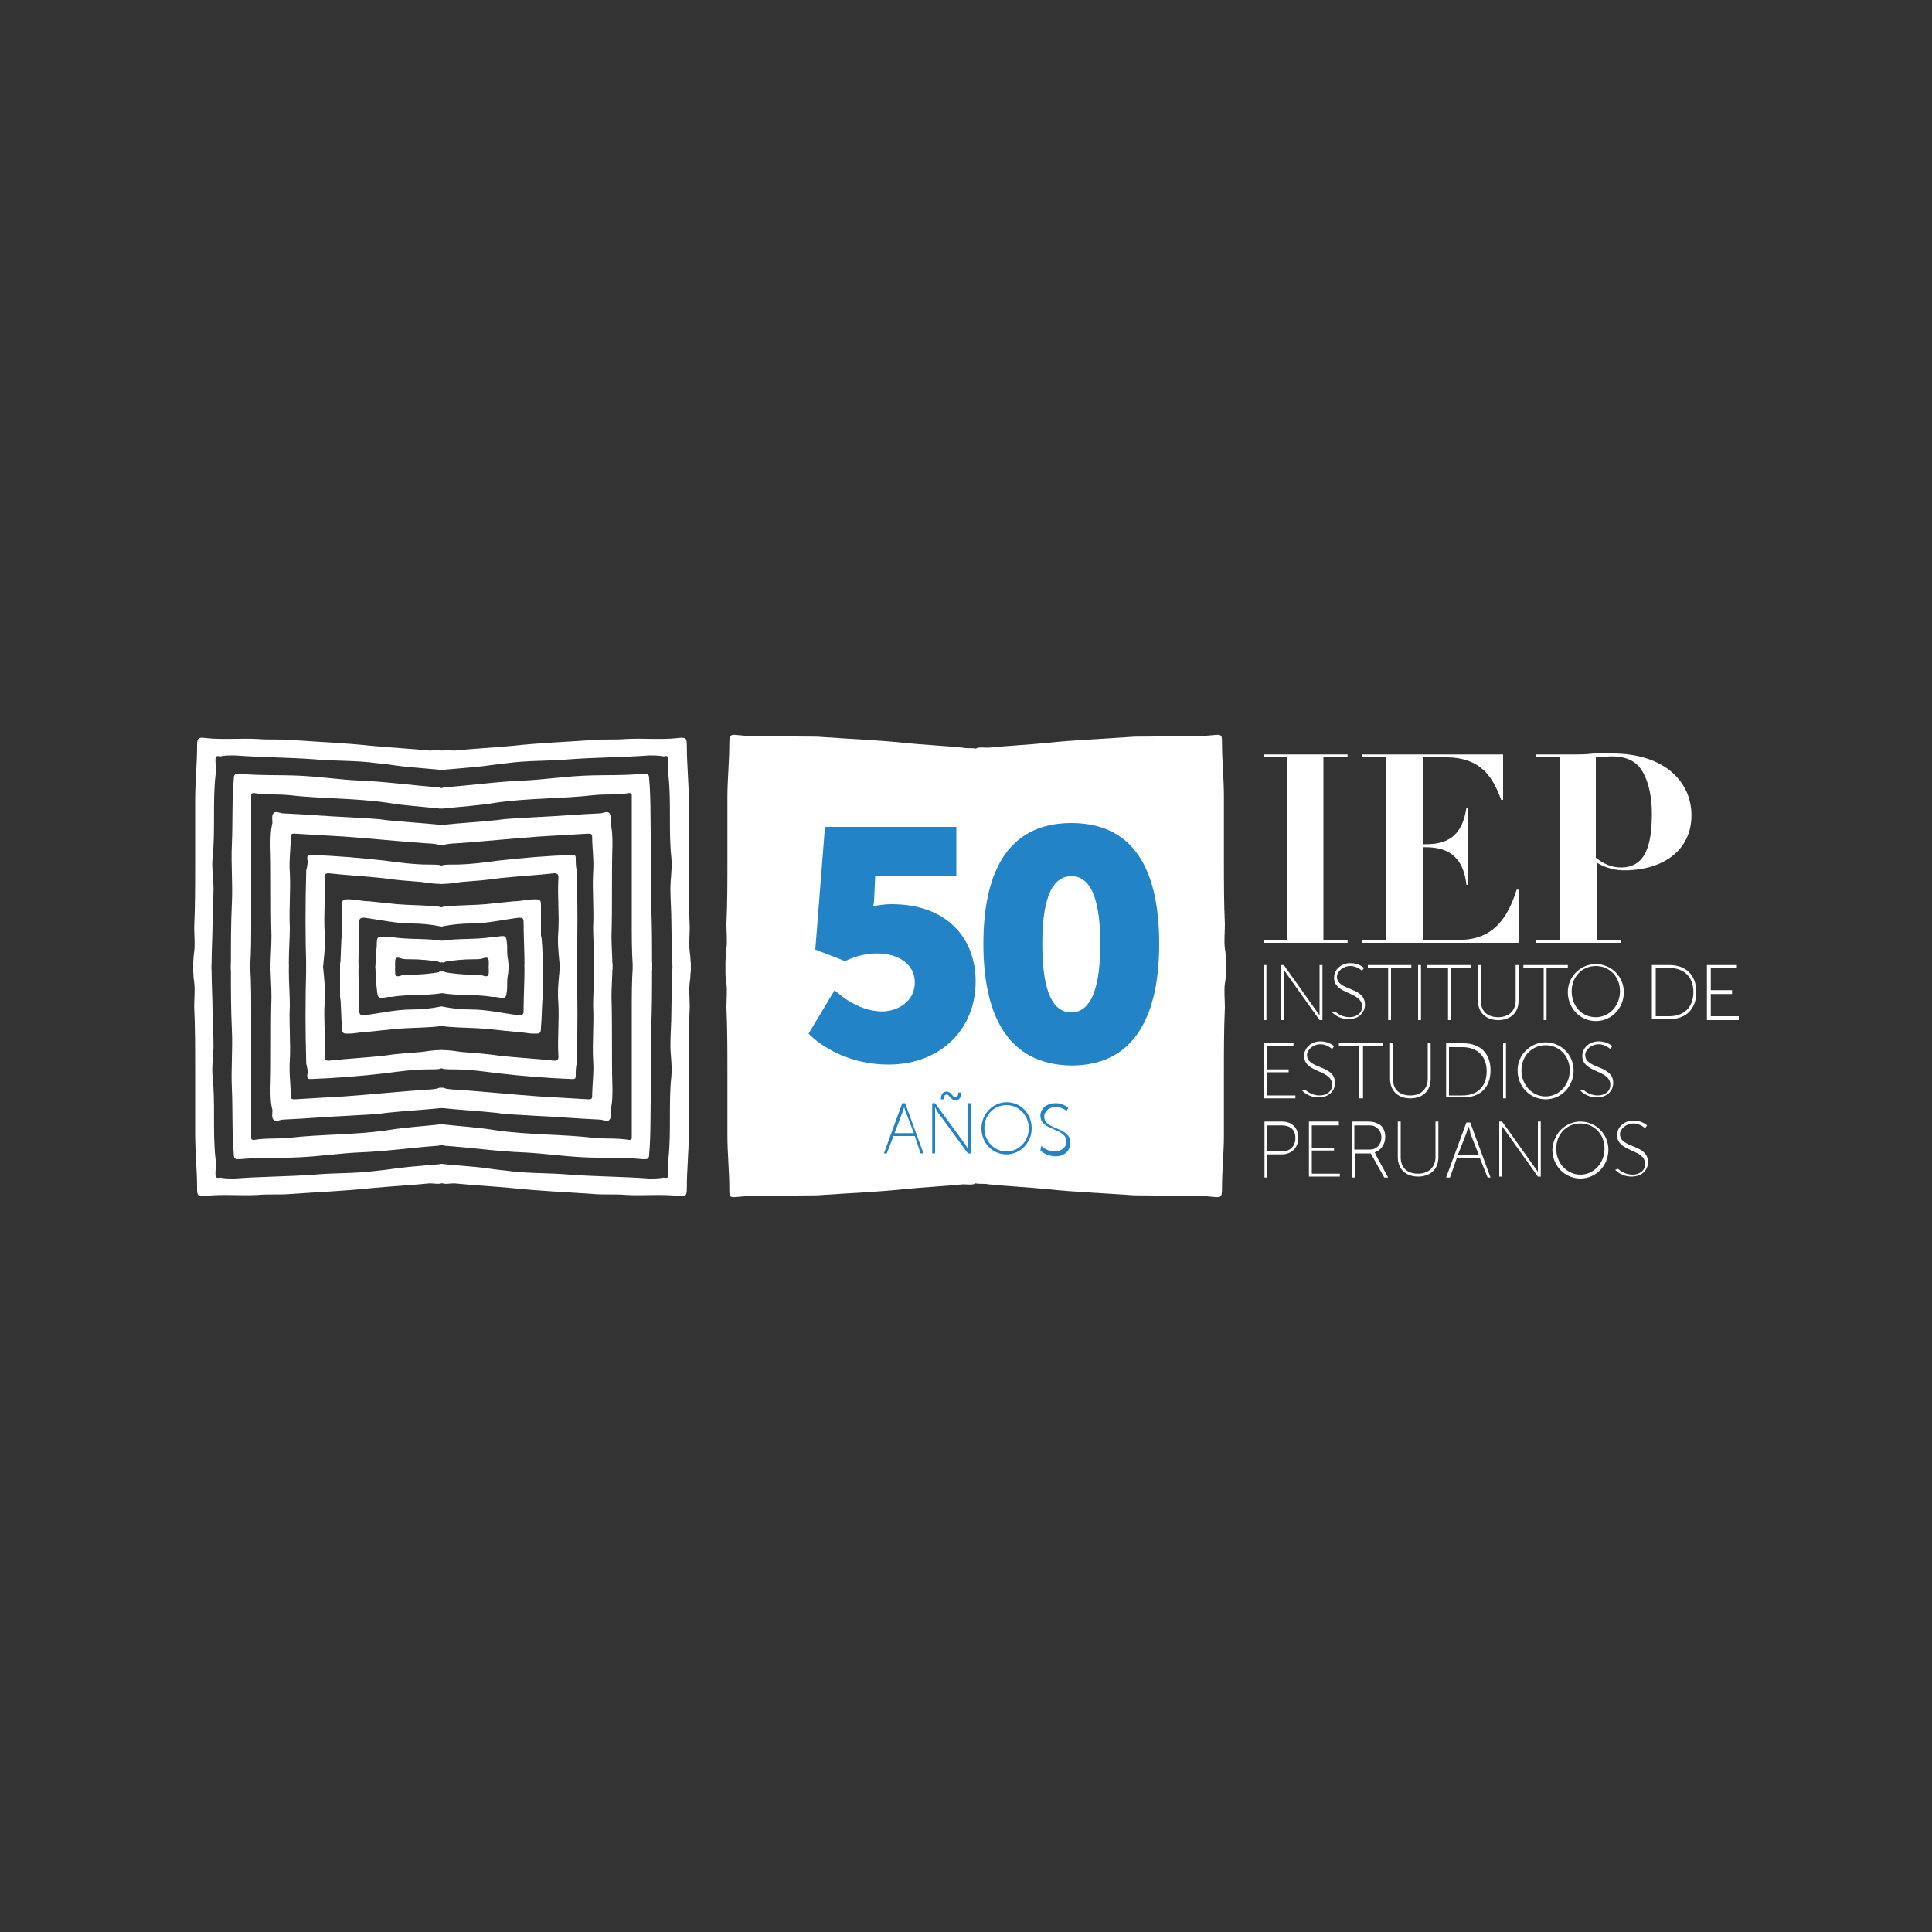 <?xml version="1.0" encoding="utf-8"?>
<!-- Generator: Adobe Illustrator 24.0.0, SVG Export Plug-In . SVG Version: 6.00 Build 0)  -->
<svg version="1.1" id="Capa_1" xmlns="http://www.w3.org/2000/svg" xmlns:xlink="http://www.w3.org/1999/xlink" x="0px" y="0px"
	 viewBox="0 0 200 200" style="enable-background:new 0 0 200 200;" xml:space="preserve">
<rect x="0" y="0" width="200" height="200" fill="#333333" stroke="none"/>
<style type="text/css">
	.st0{fill-rule:evenodd;clip-rule:evenodd;fill:#FFFFFF;}
	.st1{fill:#FFFFFF;}
	.st2{fill:#2283C6;}
</style>
<g>
	<path class="st0" d="M67.4,87.4c0.1,2-0.1,4.1,0,6.1c0.1,2.1,0.1,4.2,0.1,6.3c0,0.2,0,0.3,0,0.5c0,0.3-0.1,0.3-0.3,0.3
		c-0.3,0-0.7,0-1,0c-0.5,0.1-0.7-0.2-0.7-0.6c-0.1-1.5-0.1-3.1-0.1-4.6c0-1.2,0-2.4,0-3.6c0-1.3,0-2.6,0-3.9c0-1.8,0-3.6,0-5.5
		c0-0.2,0-0.3-0.3-0.3c-1.2,0.2-2.3,0.1-3.5,0.2c-3.4,0.4-6.9,0.3-10.3,0.8c-1.8,0.3-3.6,0.4-5.4,0.6c-0.3,0-0.6,0-0.5-0.4
		c0-0.4,0.1-0.7,0-1.1c-0.1-0.5,0.2-0.6,0.6-0.7c2.8-0.2,5.5-0.6,8.3-0.7c2-0.1,4-0.4,6.1-0.5c2.1-0.1,4.1,0,6.2-0.2
		c0.4,0,0.6,0,0.6,0.5C67.4,82.8,67.3,85.1,67.4,87.4"/>
	<path class="st0" d="M67.4,112.7c0.1-2-0.1-4.1,0-6.1c0.1-2.1,0.1-4.2,0.1-6.3c0-0.2,0-0.4,0-0.5c0-0.3-0.1-0.3-0.3-0.3
		c-0.3,0-0.7,0-1,0c-0.5-0.1-0.7,0.2-0.7,0.6c-0.1,1.5-0.1,3.1-0.1,4.6c0,1.2,0,2.4,0,3.6c0,1.3,0,2.6,0,3.9c0,1.8,0,3.6,0,5.5
		c0,0.2,0,0.3-0.3,0.3c-1.2-0.2-2.3-0.1-3.5-0.2c-3.4-0.4-6.9-0.3-10.3-0.8c-1.8-0.3-3.6-0.4-5.4-0.6c-0.3,0-0.6,0-0.5,0.4
		c0,0.4,0.1,0.7,0,1.1c-0.1,0.5,0.2,0.6,0.6,0.7c2.8,0.2,5.5,0.6,8.3,0.7c2,0.1,4,0.4,6.1,0.5c2.1,0.1,4.1,0,6.2,0.2
		c0.4,0,0.6,0,0.6-0.5C67.4,117.3,67.3,115,67.4,112.7"/>
	<path class="st0" d="M24,87.4c-0.1,2,0.1,4.1,0,6.1c-0.1,2.1-0.1,4.2-0.1,6.3c0,0.2,0,0.3,0,0.5c0,0.3,0.1,0.3,0.3,0.3
		c0.3,0,0.7,0,1,0c0.5,0.1,0.7-0.2,0.7-0.6c0.1-1.5,0.1-3.1,0.1-4.6c0-1.2,0-2.4,0-3.6c0-1.3,0-2.6,0-3.9c0-1.8,0-3.6,0-5.5
		c0-0.2,0-0.3,0.3-0.3c1.2,0.2,2.3,0.1,3.5,0.2c3.4,0.4,6.9,0.3,10.3,0.8c1.8,0.3,3.6,0.4,5.4,0.6c0.3,0,0.6,0,0.5-0.4
		c0-0.4-0.1-0.7,0-1.1c0.1-0.5-0.2-0.6-0.6-0.7c-2.8-0.2-5.5-0.6-8.3-0.7c-2-0.1-4-0.4-6.1-0.5c-2.1-0.1-4.1,0-6.2-0.2
		c-0.4,0-0.6,0-0.6,0.5C24,82.8,24.1,85.1,24,87.4"/>
	<path class="st0" d="M24,112.7c-0.1-2,0.1-4.1,0-6.1c-0.1-2.1-0.1-4.2-0.1-6.3c0-0.2,0-0.4,0-0.5c0-0.3,0.1-0.3,0.3-0.3
		c0.3,0,0.7,0,1,0c0.5-0.1,0.7,0.2,0.7,0.6c0.1,1.5,0.1,3.1,0.1,4.6c0,1.2,0,2.4,0,3.6c0,1.3,0,2.6,0,3.9c0,1.8,0,3.6,0,5.5
		c0,0.2,0,0.3,0.3,0.3c1.2-0.2,2.3-0.1,3.5-0.2c3.4-0.4,6.9-0.3,10.3-0.8c1.8-0.3,3.6-0.4,5.4-0.6c0.3,0,0.6,0,0.5,0.4
		c0,0.4-0.1,0.7,0,1.1c0.1,0.5-0.2,0.6-0.6,0.7c-2.8,0.2-5.5,0.6-8.3,0.7c-2,0.1-4,0.4-6.1,0.5c-2.1,0.1-4.1,0-6.2,0.2
		c-0.4,0-0.6,0-0.6-0.5C24,117.3,24.1,115,24,112.7"/>
	<path class="st0" d="M63.4,87.5c-0.1,3.1,0,6.3-0.1,9.4c0,1.1,0.1,2.2,0.1,3.3c0,0.3-0.1,0.4-0.4,0.4c-0.1,0-0.2,0-0.4,0
		c-1.1,0-1.1,0-1.1-1.1c0-1.2-0.1-2.4-0.1-3.5c0.1-1.9-0.1-3.8,0-5.7c0.1-1.2-0.1-2.5-0.1-3.7c0-0.3-0.2-0.3-0.4-0.3
		c-1.7,0.1-3.4,0.2-5.1,0.3c-2.8,0.2-5.7,0.5-8.5,0.7c-0.6,0-1.1,0.1-1.7,0.2c-0.3,0-0.3-0.1-0.3-0.3c0-0.4,0-0.8,0-1.3
		c0-0.3,0.1-0.4,0.4-0.5c1.9-0.2,3.8-0.3,5.7-0.5c1.3-0.2,2.6-0.2,3.9-0.3c2.3-0.1,4.5-0.3,6.8-0.4c0.3,0,0.8-0.3,1,0
		c0.2,0.2,0.1,0.7,0.1,1C63.4,86,63.4,86.8,63.4,87.5"/>
	<path class="st0" d="M63.4,112.7c-0.1-3.1,0-6.3-0.1-9.5c0-1.1,0.1-2.2,0.1-3.3c0-0.3-0.1-0.4-0.4-0.4c-0.1,0-0.2,0-0.4,0
		c-1.1,0-1.1,0-1.1,1.1c0,1.2-0.1,2.4-0.1,3.5c0.1,1.9-0.1,3.8,0,5.7c0.1,1.2-0.1,2.5-0.1,3.7c0,0.3-0.2,0.3-0.4,0.3
		c-1.7-0.1-3.4-0.2-5.1-0.3c-2.8-0.2-5.7-0.5-8.5-0.7c-0.6,0-1.1-0.1-1.7-0.2c-0.3,0-0.3,0.1-0.3,0.3c0,0.4,0,0.8,0,1.3
		c0,0.3,0.1,0.4,0.4,0.5c1.9,0.2,3.8,0.3,5.7,0.5c1.3,0.2,2.6,0.2,3.9,0.3c2.3,0.1,4.5,0.3,6.8,0.4c0.3,0,0.8,0.3,1,0
		c0.2-0.2,0.1-0.7,0.1-1C63.4,114.2,63.4,113.4,63.4,112.7"/>
	<path class="st0" d="M28,87.5c0.1,3.1,0,6.3,0.1,9.4c0,1.1-0.1,2.2-0.1,3.3c0,0.3,0.1,0.4,0.4,0.4c0.1,0,0.2,0,0.4,0
		c1.1,0,1.1,0,1.1-1.1c0-1.2,0.1-2.4,0.1-3.5c-0.1-1.9,0.1-3.8,0-5.7c-0.1-1.2,0.1-2.5,0.1-3.7c0-0.3,0.2-0.3,0.4-0.3
		c1.7,0.1,3.4,0.2,5.1,0.3c2.8,0.2,5.7,0.5,8.5,0.7c0.6,0,1.1,0.1,1.7,0.2c0.3,0,0.3-0.1,0.3-0.3c0-0.4,0-0.8,0-1.3
		c0-0.3-0.1-0.4-0.4-0.5c-1.9-0.2-3.8-0.3-5.7-0.5c-1.3-0.2-2.6-0.2-3.9-0.3c-2.3-0.1-4.5-0.3-6.8-0.4c-0.3,0-0.8-0.3-1,0
		c-0.2,0.2-0.1,0.7-0.1,1C28,86,28,86.8,28,87.5"/>
	<path class="st0" d="M28,112.7c0.1-3.1,0-6.3,0.1-9.5c0-1.1-0.1-2.2-0.1-3.3c0-0.3,0.1-0.4,0.4-0.4c0.1,0,0.2,0,0.4,0
		c1.1,0,1.1,0,1.1,1.1c0,1.2,0.1,2.4,0.1,3.5c-0.1,1.9,0.1,3.8,0,5.7c-0.1,1.2,0.1,2.5,0.1,3.7c0,0.3,0.2,0.3,0.4,0.3
		c1.7-0.1,3.4-0.2,5.1-0.3c2.8-0.2,5.7-0.5,8.5-0.7c0.6,0,1.1-0.1,1.7-0.2c0.3,0,0.3,0.1,0.3,0.3c0,0.4,0,0.8,0,1.3
		c0,0.3-0.1,0.4-0.4,0.5c-1.9,0.2-3.8,0.3-5.7,0.5c-1.3,0.2-2.6,0.2-3.9,0.3c-2.3,0.1-4.5,0.3-6.8,0.4c-0.3,0-0.8,0.3-1,0
		c-0.2-0.2-0.1-0.7-0.1-1C28,114.2,28,113.4,28,112.7"/>
	<path class="st0" d="M59.7,90.1c0.1,3.4,0.1,6.7,0,10.1c0,0.4-0.1,0.5-0.5,0.5c-1.2,0-1.2,0-1.3-1.2c-0.1-1-0.2-2.1-0.1-3.1
		c0.1-1.8-0.1-3.6,0-5.4c0-0.2,0.1-0.6-0.4-0.6c-1.8,0.2-3.7,0.3-5.6,0.5c-1.3,0.2-2.7,0.3-4,0.4c-0.7,0.1-1.3,0.2-2,0.2
		c-0.3,0-0.5-0.1-0.4-0.4c0,0,0-0.1,0-0.1c0-1.5,0-1.5,1.6-1.5c1.5,0,3-0.2,4.5-0.4c2.6-0.3,5.1-0.5,7.7-0.6c0.3,0,0.4,0,0.4,0.4
		C59.6,89.2,59.6,89.7,59.7,90.1"/>
	<path class="st0" d="M59.7,110.1c0.1-3.4,0.1-6.7,0-10.1c0-0.4-0.1-0.5-0.5-0.5c-1.2,0-1.2,0-1.3,1.2c-0.1,1-0.2,2.1-0.1,3.1
		c0.1,1.8-0.1,3.6,0,5.4c0,0.2,0.1,0.6-0.4,0.6c-1.8-0.2-3.7-0.3-5.6-0.5c-1.3-0.2-2.7-0.3-4-0.4c-0.7-0.1-1.3-0.2-2-0.2
		c-0.3,0-0.5,0.1-0.4,0.4c0,0,0,0.1,0,0.1c0,1.5,0,1.5,1.6,1.5c1.5,0,3,0.2,4.5,0.4c2.6,0.3,5.1,0.5,7.7,0.6c0.3,0,0.4,0,0.4-0.4
		C59.6,110.9,59.6,110.5,59.7,110.1"/>
	<path class="st0" d="M31.7,90.1c-0.1,3.4-0.1,6.7,0,10.1c0,0.4,0.1,0.5,0.5,0.5c1.2,0,1.2,0,1.3-1.2c0.1-1,0.2-2.1,0.1-3.1
		c-0.1-1.8,0.1-3.6,0-5.4c0-0.2-0.1-0.6,0.4-0.6c1.8,0.2,3.7,0.3,5.6,0.5c1.3,0.2,2.7,0.3,4,0.4c0.7,0.1,1.3,0.2,2,0.2
		c0.3,0,0.5-0.1,0.4-0.4c0,0,0-0.1,0-0.1c0-1.5,0-1.5-1.6-1.5c-1.5,0-3-0.2-4.5-0.4c-2.6-0.3-5.1-0.5-7.7-0.6c-0.3,0-0.4,0-0.4,0.4
		C31.9,89.2,31.8,89.7,31.7,90.1"/>
	<path class="st0" d="M31.7,110.1c-0.1-3.4-0.1-6.7,0-10.1c0-0.4,0.1-0.5,0.5-0.5c1.2,0,1.2,0,1.3,1.2c0.1,1,0.2,2.1,0.1,3.1
		c-0.1,1.8,0.1,3.6,0,5.4c0,0.2-0.1,0.6,0.4,0.6c1.8-0.2,3.7-0.3,5.6-0.5c1.3-0.2,2.7-0.3,4-0.4c0.7-0.1,1.3-0.2,2-0.2
		c0.3,0,0.5,0.1,0.4,0.4c0,0,0,0.1,0,0.1c0,1.5,0,1.5-1.6,1.5c-1.5,0-3,0.2-4.5,0.4c-2.6,0.3-5.1,0.5-7.7,0.6c-0.3,0-0.4,0-0.4-0.4
		C31.9,110.9,31.8,110.5,31.7,110.1"/>
	<path class="st0" d="M56.2,100.2c0,0.3-0.1,0.4-0.4,0.4c-0.3,0-0.7,0-1,0c-0.4,0-0.5-0.1-0.5-0.5c0-1.6-0.1-3.2-0.1-4.7
		c0-0.3-0.1-0.4-0.5-0.4c-1.6,0.2-3.3,0.6-4.9,0.6c-1,0-2,0.1-3,0.3c-0.3,0-0.4-0.1-0.4-0.4c0-0.2,0-0.3,0-0.5c0-1.1,0-1.1,1.1-1.2
		c1.3-0.1,2.6-0.1,3.8-0.2c1-0.1,1.9-0.2,2.9-0.3c0.7,0,1.4-0.2,2.1-0.2c0.6,0,0.7,0,0.7,0.7c0,1,0,2.1,0,3.1
		C56.1,96.8,56.2,99.1,56.2,100.2"/>
	<path class="st0" d="M56.2,103.3c0-1.1,0-2.3,0-3.4c0-0.3-0.1-0.4-0.4-0.4c-0.3,0-0.7,0-1,0c-0.4,0-0.5,0.1-0.5,0.5
		c0,1.6-0.1,3.2-0.1,4.7c0,0.3-0.1,0.4-0.5,0.4c-1.6-0.2-3.3-0.6-4.9-0.6c-1,0-2-0.1-3-0.3c-0.3,0-0.4,0.1-0.4,0.4
		c0,0.2,0,0.3,0,0.5c0,1.1,0,1.1,1.1,1.2c1.3,0.1,2.6,0.1,3.8,0.2c1,0.1,1.9,0.2,2.9,0.3c0.7,0,1.4,0.2,2.1,0.2c0.6,0,0.7,0,0.7-0.7
		C56.1,105.4,56.1,103.3,56.2,103.3"/>
	<path class="st0" d="M35.2,100.2c0,0.3,0.1,0.4,0.4,0.4c0.3,0,0.7,0,1,0c0.4,0,0.5-0.1,0.5-0.5c0-1.6,0.1-3.2,0.1-4.7
		c0-0.3,0.1-0.4,0.5-0.4c1.6,0.2,3.3,0.6,4.9,0.6c1,0,2,0.1,3,0.3c0.3,0,0.4-0.1,0.4-0.4c0-0.2,0-0.3,0-0.5c0-1.1,0-1.1-1.1-1.2
		c-1.3-0.1-2.6-0.1-3.8-0.2c-1-0.1-1.9-0.2-2.9-0.3c-0.7,0-1.4-0.2-2.1-0.2c-0.6,0-0.7,0-0.7,0.7c0,1,0,2.1,0,3.1
		C35.3,96.8,35.3,99.1,35.2,100.2"/>
	<path class="st0" d="M35.2,103.3c0-1.1,0-2.3,0-3.4c0-0.3,0.1-0.4,0.4-0.4c0.3,0,0.7,0,1,0c0.4,0,0.5,0.1,0.5,0.5
		c0,1.6,0.1,3.2,0.1,4.7c0,0.3,0.1,0.4,0.5,0.4c1.6-0.2,3.3-0.6,4.9-0.6c1,0,2-0.1,3-0.3c0.3,0,0.4,0.1,0.4,0.4c0,0.2,0,0.3,0,0.5
		c0,1.1,0,1.1-1.1,1.2c-1.3,0.1-2.6,0.1-3.8,0.2c-1,0.1-1.9,0.2-2.9,0.3c-0.7,0-1.4,0.2-2.1,0.2c-0.6,0-0.7,0-0.7-0.7
		C35.3,105.4,35.3,103.3,35.2,103.3"/>
	<path class="st0" d="M52.6,99.4c0.1,1.2,0.1,1.2-1.1,1.2c-0.9,0-0.9,0-0.9-0.9c0-0.4,0-0.7-0.6-0.5c-0.2,0.1-0.6,0.1-0.9,0.1
		c-1.1,0-2.2,0.1-3.3,0.3c-0.3,0.1-0.5,0-0.4-0.4c0-0.5,0-0.9,0-1.4c0-0.3,0.1-0.3,0.3-0.4c1.7-0.3,3.5-0.1,5.3-0.4
		c0.1,0,0.2,0,0.3,0c1.1-0.2,1.1-0.2,1.2,0.9C52.5,98.5,52.5,99,52.6,99.4"/>
	<path class="st0" d="M52.6,100.8c0.1-1.2,0.1-1.2-1.1-1.2c-0.9,0-0.9,0-0.9,0.9c0,0.4,0,0.7-0.6,0.5c-0.2-0.1-0.6-0.1-0.9-0.1
		c-1.1,0-2.2-0.1-3.3-0.3c-0.3-0.1-0.5,0-0.4,0.4c0,0.5,0,0.9,0,1.4c0,0.3,0.1,0.3,0.3,0.4c1.7,0.3,3.5,0.1,5.3,0.4
		c0.1,0,0.2,0,0.3,0c1.1,0.2,1.1,0.2,1.2-0.9C52.5,101.7,52.5,101.2,52.6,100.8"/>
	<path class="st0" d="M38.9,99.4c-0.1,1.2-0.1,1.2,1.1,1.2c0.9,0,0.9,0,0.9-0.9c0-0.4,0-0.7,0.6-0.5c0.2,0.1,0.6,0.1,0.9,0.1
		c1.1,0,2.2,0.1,3.3,0.3c0.3,0.1,0.5,0,0.4-0.4c0-0.5,0-0.9,0-1.4c0-0.3-0.1-0.3-0.3-0.4c-1.7-0.3-3.5-0.1-5.3-0.4
		c-0.1,0-0.2,0-0.3,0C39,96.9,39,96.9,39,98C38.9,98.5,38.9,99,38.9,99.4"/>
	<path class="st0" d="M38.9,100.8c-0.1-1.2-0.1-1.2,1.1-1.2c0.9,0,0.9,0,0.9,0.9c0,0.4,0,0.7,0.6,0.5c0.2-0.1,0.6-0.1,0.9-0.1
		c1.1,0,2.2-0.1,3.3-0.3c0.3-0.1,0.5,0,0.4,0.4c0,0.5,0,0.9,0,1.4c0,0.3-0.1,0.3-0.3,0.4c-1.7,0.3-3.5,0.1-5.3,0.4
		c-0.1,0-0.2,0-0.3,0c-1.1,0.2-1.1,0.2-1.2-0.9C38.9,101.7,38.9,101.2,38.9,100.8"/>
	<path class="st0" d="M67.2,78.2c-2.7,0.2-5.5,0.2-8.2,0.4c-2.2,0.2-4.3,0.1-6.5,0.4c-1.1,0.1-2.2,0.3-3.3,0.4
		c-1.1,0.1-2.3,0.2-3.4,0.3c-0.3,0-0.4-0.1-0.4-0.3c0-0.5-0.2-1.2,0.1-1.5c0.3-0.4,1-0.2,1.5-0.2c2-0.2,4-0.3,6.1-0.5
		c2.8-0.3,5.5-0.4,8.3-0.6c1.1-0.1,2.3,0,3.4-0.1c1.8-0.1,3.6,0.1,5.4-0.1c0.8-0.1,0.9,0,0.9,0.8c0,1.9,0.2,3.7,0.2,5.6
		c0,2.2,0,4.4,0,6.6c0,2.2,0,4.4,0.1,6.6c0,0.8-0.1,1.7,0,2.5c0.1,0.6,0.1,1.3,0.1,1.9c0,0.3-0.1,0.4-0.4,0.4c-0.1,0-0.2,0-0.4,0
		c-1,0-1,0-1.1-1c0-1.5-0.1-2.9-0.1-4.4c0-1.1-0.1-2.3-0.1-3.4c0-1,0.2-2.1,0.1-3.2c-0.3-2.8,0-5.7-0.3-8.5c-0.1-0.5,0-1.1,0-1.6
		c0-0.4-0.1-0.5-0.5-0.4C68.2,78.2,67.7,78.2,67.2,78.2"/>
	<path class="st0" d="M67.2,122c-2.7-0.2-5.5-0.2-8.2-0.4c-2.2-0.2-4.3-0.1-6.5-0.4c-1.1-0.1-2.2-0.3-3.3-0.4
		c-1.1-0.1-2.3-0.2-3.4-0.3c-0.3,0-0.4,0.1-0.4,0.3c0,0.5-0.2,1.2,0.1,1.5c0.3,0.4,1,0.2,1.5,0.2c2,0.2,4,0.3,6.1,0.5
		c2.8,0.3,5.5,0.4,8.3,0.6c1.1,0.1,2.3,0,3.4,0.1c1.8,0.1,3.6-0.1,5.4,0.1c0.8,0.1,0.9,0,0.9-0.8c0-1.9,0.2-3.7,0.2-5.6
		c0-2.2,0-4.4,0-6.6c0-2.2,0-4.4,0.1-6.6c0-0.8-0.1-1.7,0-2.5c0.1-0.6,0.1-1.3,0.1-1.9c0-0.3-0.1-0.4-0.4-0.4c-0.1,0-0.2,0-0.4,0
		c-1,0-1,0-1.1,1c0,1.5-0.1,2.9-0.1,4.4c0,1.1-0.1,2.3-0.1,3.4c0,1,0.2,2.1,0.1,3.2c-0.3,2.8,0,5.7-0.3,8.5c-0.1,0.5,0,1.1,0,1.6
		c0,0.4-0.1,0.5-0.5,0.4C68.2,122,67.7,122,67.2,122"/>
	<path class="st0" d="M24.3,78.2c2.7,0.2,5.5,0.2,8.2,0.4c2.2,0.2,4.3,0.1,6.5,0.4c1.1,0.1,2.2,0.3,3.3,0.4c1.1,0.1,2.3,0.2,3.4,0.3
		c0.3,0,0.4-0.1,0.4-0.3c0-0.5,0.2-1.2-0.1-1.5c-0.3-0.4-1-0.2-1.5-0.2c-2-0.2-4-0.3-6.1-0.5c-2.8-0.3-5.5-0.4-8.3-0.6
		c-1.1-0.1-2.3,0-3.4-0.1c-1.8-0.1-3.6,0.1-5.4-0.1c-0.8-0.1-0.9,0-0.9,0.8c0,1.9-0.2,3.7-0.2,5.6c0,2.2,0,4.4,0,6.6
		c0,2.2,0,4.4-0.1,6.6c0,0.8,0.1,1.7,0,2.5c-0.1,0.6-0.1,1.3-0.1,1.9c0,0.3,0.1,0.4,0.4,0.4c0.1,0,0.2,0,0.4,0c1,0,1,0,1.1-1
		c0-1.5,0.1-2.9,0.1-4.4c0-1.1,0.1-2.3,0.1-3.4c0-1-0.2-2.1-0.1-3.2c0.3-2.8,0-5.7,0.3-8.5c0.1-0.5,0-1.1,0-1.6
		c0-0.4,0.1-0.5,0.5-0.4C23.2,78.2,23.7,78.2,24.3,78.2"/>
	<path class="st0" d="M24.3,122c2.7-0.2,5.5-0.2,8.2-0.4c2.2-0.2,4.3-0.1,6.5-0.4c1.1-0.1,2.2-0.3,3.3-0.4c1.1-0.1,2.3-0.2,3.4-0.3
		c0.3,0,0.4,0.1,0.4,0.3c0,0.5,0.2,1.2-0.1,1.5c-0.3,0.4-1,0.2-1.5,0.2c-2,0.2-4,0.3-6.1,0.5c-2.8,0.3-5.5,0.4-8.3,0.6
		c-1.1,0.1-2.3,0-3.4,0.1c-1.8,0.1-3.6-0.1-5.4,0.1c-0.8,0.1-0.9,0-0.9-0.8c0-1.9-0.2-3.7-0.2-5.6c0-2.2,0-4.4,0-6.6
		c0-2.2,0-4.4-0.1-6.6c0-0.8,0.1-1.7,0-2.5c-0.1-0.6-0.1-1.3-0.1-1.9c0-0.3,0.1-0.4,0.4-0.4c0.1,0,0.2,0,0.4,0c1,0,1,0,1.1,1
		c0,1.5,0.1,2.9,0.1,4.4c0,1.1,0.1,2.3,0.1,3.4c0,1-0.2,2.1-0.1,3.2c0.3,2.8,0,5.7,0.3,8.5c0.1,0.5,0,1.1,0,1.6
		c0,0.4,0.1,0.5,0.5,0.4C23.2,122,23.7,122,24.3,122"/>
	<rect x="130.8" y="99.9" class="st1" width="0.3" height="5.7"/>
	<path class="st1" d="M132.6,99.9h0.3l3.2,4.5c0.2,0.3,0.5,0.7,0.5,0.7h0c0,0,0-0.4,0-0.7v-4.5h0.3v5.7h-0.3l-3.2-4.5
		c-0.2-0.3-0.5-0.7-0.5-0.7h0c0,0,0,0.4,0,0.7v4.5h-0.3V99.9z"/>
	<path class="st1" d="M138.2,104.7c0,0,0.6,0.6,1.5,0.6c0.7,0,1.3-0.4,1.3-1.1c0-1.6-2.9-1.2-2.9-3c0-0.8,0.7-1.5,1.7-1.5
		c0.9,0,1.4,0.5,1.4,0.5l-0.2,0.3c0,0-0.5-0.5-1.2-0.5c-0.8,0-1.4,0.6-1.4,1.1c0,1.5,2.9,1,2.9,2.9c0,0.8-0.6,1.5-1.7,1.5
		c-1.1,0-1.7-0.7-1.7-0.7L138.2,104.7z"/>
	<polygon class="st1" points="143.7,100.2 141.6,100.2 141.6,99.9 146.1,99.9 146.1,100.2 144,100.2 144,105.6 143.7,105.6 	"/>
	<rect x="146.8" y="99.9" class="st1" width="0.3" height="5.7"/>
	<polygon class="st1" points="149.9,100.2 147.7,100.2 147.7,99.9 152.3,99.9 152.3,100.2 150.2,100.2 150.2,105.6 149.9,105.6 	"/>
	<path class="st1" d="M152.9,99.9h0.4v3.7c0,1.1,0.7,1.7,1.8,1.7c1.1,0,1.8-0.7,1.8-1.7v-3.7h0.3v3.7c0,1.3-0.9,2-2.1,2
		c-1.3,0-2.1-0.8-2.1-2V99.9z"/>
	<polygon class="st1" points="159.8,100.2 157.7,100.2 157.7,99.9 162.3,99.9 162.3,100.2 160.1,100.2 160.1,105.6 159.8,105.6 	"/>
	<path class="st1" d="M165.2,99.8c1.6,0,2.9,1.3,2.9,2.9c0,1.7-1.3,3-2.9,3c-1.6,0-2.9-1.3-2.9-3C162.3,101.1,163.6,99.8,165.2,99.8
		 M165.2,105.3c1.4,0,2.5-1.2,2.5-2.7c0-1.5-1.1-2.6-2.5-2.6c-1.4,0-2.5,1.1-2.5,2.6C162.7,104.2,163.8,105.3,165.2,105.3"/>
	<path class="st1" d="M171,99.9h1.8c1.7,0,2.8,1,2.8,2.8c0,1.8-1.1,2.8-2.8,2.8H171V99.9z M172.8,105.2c1.5,0,2.5-0.9,2.5-2.5
		c0-1.6-1-2.5-2.5-2.5h-1.4v5H172.8z"/>
	<polygon class="st1" points="176.7,99.9 179.8,99.9 179.8,100.2 177.1,100.2 177.1,102.5 179.3,102.5 179.3,102.9 177.1,102.9 
		177.1,105.2 180,105.2 180,105.6 176.7,105.6 	"/>
	<polygon class="st1" points="130.8,108 133.9,108 133.9,108.3 131.2,108.3 131.2,110.7 133.4,110.7 133.4,111 131.2,111 
		131.2,113.4 134.1,113.4 134.1,113.7 130.8,113.7 	"/>
	<path class="st1" d="M135.1,112.8c0,0,0.6,0.6,1.5,0.6c0.7,0,1.3-0.4,1.3-1.1c0-1.6-2.9-1.2-2.9-3c0-0.8,0.7-1.5,1.7-1.5
		c0.9,0,1.4,0.5,1.4,0.5l-0.2,0.3c0,0-0.5-0.5-1.2-0.5c-0.8,0-1.4,0.6-1.4,1.1c0,1.5,2.9,1,2.9,2.9c0,0.8-0.6,1.5-1.7,1.5
		c-1.1,0-1.7-0.7-1.7-0.7L135.1,112.8z"/>
	<polygon class="st1" points="140.7,108.3 138.6,108.3 138.6,108 143.2,108 143.2,108.3 141.1,108.3 141.1,113.7 140.7,113.7 	"/>
	<path class="st1" d="M143.9,108h0.3v3.7c0,1.1,0.7,1.7,1.8,1.7s1.8-0.7,1.8-1.7V108h0.3v3.7c0,1.3-0.9,2-2.1,2
		c-1.3,0-2.1-0.8-2.1-2V108z"/>
	<path class="st1" d="M149.7,108h1.8c1.7,0,2.8,1,2.8,2.8c0,1.8-1.1,2.8-2.8,2.8h-1.8V108z M151.4,113.4c1.5,0,2.5-0.9,2.5-2.5
		c0-1.6-1-2.5-2.5-2.5H150v5H151.4z"/>
	<rect x="155.6" y="108" class="st1" width="0.3" height="5.7"/>
	<path class="st1" d="M160,107.9c1.6,0,2.9,1.3,2.9,2.9c0,1.7-1.3,3-2.9,3c-1.6,0-2.9-1.3-2.9-3C157.1,109.2,158.4,107.9,160,107.9
		 M160,113.5c1.4,0,2.5-1.2,2.5-2.7c0-1.5-1.1-2.6-2.5-2.6c-1.4,0-2.5,1.1-2.5,2.6C157.5,112.3,158.6,113.5,160,113.5"/>
	<path class="st1" d="M163.9,112.8c0,0,0.6,0.6,1.5,0.6c0.7,0,1.3-0.4,1.3-1.1c0-1.6-2.9-1.2-2.9-3c0-0.8,0.7-1.5,1.7-1.5
		c0.9,0,1.4,0.5,1.4,0.5l-0.2,0.3c0,0-0.5-0.5-1.2-0.5c-0.8,0-1.4,0.6-1.4,1.1c0,1.5,2.9,1,2.9,2.9c0,0.8-0.6,1.5-1.7,1.5
		c-1.1,0-1.7-0.7-1.7-0.7L163.9,112.8z"/>
	<path class="st1" d="M130.8,116.1h1.9c1,0,1.7,0.6,1.7,1.7c0,1-0.7,1.7-1.7,1.7h-1.5v2.4h-0.3V116.1z M132.7,119.2
		c0.8,0,1.4-0.5,1.4-1.4c0-0.9-0.6-1.3-1.4-1.3h-1.5v2.7H132.7z"/>
	<polygon class="st1" points="135.5,116.1 138.6,116.1 138.6,116.5 135.8,116.5 135.8,118.8 138.1,118.8 138.1,119.1 135.8,119.1 
		135.8,121.5 138.7,121.5 138.7,121.8 135.5,121.8 	"/>
	<path class="st1" d="M139.9,116.1h1.7c0.5,0,0.8,0.1,1,0.2c0.5,0.2,0.8,0.7,0.8,1.4c0,0.8-0.5,1.4-1.1,1.6v0c0,0,0.1,0.1,0.1,0.2
		l1.3,2.4h-0.4l-1.4-2.5h-1.6v2.5h-0.3V116.1z M141.8,119c0.7,0,1.2-0.5,1.2-1.3c0-0.5-0.3-0.9-0.7-1.1c-0.2-0.1-0.3-0.1-0.8-0.1
		h-1.3v2.5H141.8z"/>
	<path class="st1" d="M144.7,116.1h0.3v3.7c0,1.1,0.7,1.7,1.8,1.7c1.1,0,1.8-0.7,1.8-1.7v-3.7h0.3v3.7c0,1.3-0.9,2-2.1,2
		c-1.3,0-2.1-0.8-2.1-2V116.1z"/>
	<path class="st1" d="M153.2,119.9h-2.4l-0.7,2h-0.4l2.1-5.7h0.4l2.1,5.7H154L153.2,119.9z M152,116.6c0,0-0.1,0.4-0.2,0.7l-0.9,2.3
		h2.2l-0.9-2.3C152.2,117,152,116.6,152,116.6L152,116.6z"/>
	<path class="st1" d="M155.2,116.1h0.3l3.2,4.5c0.2,0.3,0.5,0.7,0.5,0.7h0c0,0,0-0.4,0-0.7v-4.5h0.3v5.7h-0.3l-3.2-4.5
		c-0.2-0.3-0.5-0.7-0.5-0.7h0c0,0,0,0.4,0,0.7v4.5h-0.3V116.1z"/>
	<path class="st1" d="M163.6,116.1c1.6,0,2.9,1.3,2.9,2.9c0,1.7-1.3,3-2.9,3c-1.6,0-2.9-1.3-2.9-3
		C160.8,117.3,162.1,116.1,163.6,116.1 M163.6,121.6c1.4,0,2.5-1.2,2.5-2.7c0-1.5-1.1-2.6-2.5-2.6c-1.4,0-2.5,1.1-2.5,2.6
		C161.1,120.5,162.3,121.6,163.6,121.6"/>
	<path class="st1" d="M167.5,121c0,0,0.6,0.6,1.5,0.6c0.7,0,1.3-0.4,1.3-1.1c0-1.6-2.9-1.2-2.9-3c0-0.8,0.7-1.5,1.7-1.5
		c0.9,0,1.4,0.5,1.4,0.5l-0.2,0.3c0,0-0.5-0.5-1.2-0.5c-0.8,0-1.4,0.6-1.4,1.1c0,1.5,2.9,1,2.9,2.9c0,0.8-0.6,1.5-1.7,1.5
		c-1.1,0-1.7-0.7-1.7-0.7L167.5,121z"/>
	<polygon class="st1" points="133.2,78.4 130.8,78.4 130.8,78.1 139.5,78.1 139.5,78.4 137,78.4 137,97.3 139.5,97.3 139.5,97.6 
		130.8,97.6 130.8,97.3 133.2,97.3 	"/>
	<path class="st1" d="M143.5,78.4h-2.5v-0.3h14.6v4.7h-0.2c-0.8-2.2-2-4.4-5.7-4.4h-2.4v9c1.6,0,4-0.1,4.5-3.8h0.2v8h-0.2
		c-0.4-3.8-3-3.9-4.5-3.9v9.6h3.7c2.8,0,4.8-1.3,6-5.2h0.2v5.5h-16.2v-0.3h2.5V78.4z"/>
	<path class="st1" d="M161.4,78.4H159v-0.3h4.1c0.3,0,1.1,0,1.9-0.1c0.8,0,1.6,0,1.9,0c5.5,0,8.2,3,8.2,6.4c0,3.6-2.9,5.7-7,5.7
		c-1.3,0-2.3-0.5-2.8-0.8v8h2.5v0.3H159v-0.3h2.5V78.4z M165.2,88.8c0.3,0.2,1.2,1,2.6,1c2.5,0,3.2-2.2,3.2-5.6
		c0-0.9-0.1-2.5-0.7-3.8c-0.6-1.4-1.6-2.1-3.5-2.1c-0.6,0-1.1,0.1-1.6,0.1V88.8z"/>
	<path class="st0" d="M126.9,100.4c0-0.1,0-0.1,0-0.2c0-0.1,0-0.1,0-0.2c0-0.1,0-0.1,0-0.2c0-0.1,0-0.2,0-0.2c0-0.5,0-0.9-0.1-1.4
		c-0.1-0.8,0-1.7,0-2.5c-0.1-2.2-0.1-4.4-0.1-6.6c0-2.2,0-4.4,0-6.6c0-1.9-0.2-3.8-0.2-5.6c0-0.8,0-0.9-0.9-0.8
		c-1.8,0.2-3.6,0-5.4,0.1c-1.1,0.1-2.3,0-3.4,0.1c-2.8,0.2-5.6,0.3-8.4,0.6c-2,0.2-4.1,0.3-6.1,0.5c-0.4,0-1-0.1-1.3,0.1
		c-0.3-0.1-0.9,0-1.3-0.1c-2-0.2-4.1-0.3-6.1-0.5c-2.8-0.3-5.6-0.4-8.4-0.6c-1.1-0.1-2.3,0-3.4-0.1c-1.8-0.1-3.6,0.1-5.4-0.1
		c-0.8-0.1-0.9,0-0.9,0.8c0,1.9-0.2,3.8-0.2,5.6c0,2.2,0,4.4,0,6.6c0,2.2,0,4.4-0.1,6.6c0,0.8,0.1,1.7,0,2.5c0,0.5-0.1,0.9-0.1,1.4
		c0,0.1,0,0.1,0,0.2c0,0.1,0,0.1,0,0.2c0,0.1,0,0.1,0,0.2c0,0.1,0,0.2,0,0.2c0,0.5,0,0.9,0.1,1.4c0.1,0.8,0,1.7,0,2.5
		c0.1,2.2,0.1,4.4,0.1,6.6c0,2.2,0,4.4,0,6.6c0,1.9,0.2,3.8,0.2,5.6c0,0.8,0,0.9,0.9,0.8c1.8-0.2,3.6,0,5.4-0.1
		c1.1-0.1,2.3,0,3.4-0.1c2.8-0.2,5.6-0.3,8.4-0.6c2-0.2,4.1-0.3,6.1-0.5c0.4,0,1,0.1,1.3-0.1c0.3,0.1,0.9,0,1.3,0.1
		c2,0.2,4.1,0.3,6.1,0.5c2.8,0.3,5.6,0.4,8.4,0.6c1.1,0.1,2.3,0,3.4,0.1c1.8,0.1,3.6-0.1,5.4,0.1c0.8,0.1,0.9,0,0.9-0.8
		c0-1.9,0.2-3.8,0.2-5.6c0-2.2,0-4.4,0-6.6c0-2.2,0-4.4,0.1-6.6c0-0.8-0.1-1.7,0-2.5C126.9,101.3,126.9,100.9,126.9,100.4"/>
	<path class="st2" d="M86.4,102.5c0,0,2.2,2.2,4.9,2.2c1.6,0,3.4-1,3.4-3c0-1.9-1.7-3-3.9-3c-1.9,0-3.3,0.8-3.3,0.8l-3.1-1.2l1-12.7
		H99v5.1h-8.4l-0.1,2.2c0,0.5-0.1,0.9-0.1,0.9h0.1c0,0,0.8-0.2,1.8-0.2c5.8,0,8.7,3.6,8.7,8c0,5-3.7,8.6-9,8.6
		c-5.4,0-8.3-3.2-8.3-3.2L86.4,102.5z"/>
	<path class="st2" d="M101.8,97.7c0-6.9,2.2-12.5,9.1-12.5c6.9,0,9.1,5.5,9.1,12.5c0,6.9-2.2,12.6-9.1,12.6
		C104,110.2,101.8,104.6,101.8,97.7 M113.9,97.7c0-3.9-0.7-7-3-7c-2.3,0-3,3.1-3,7c0,4,0.7,7.1,3,7.1
		C113.2,104.8,113.9,101.6,113.9,97.7"/>
	<path class="st2" d="M94.7,117.6h-2.2l-0.7,1.8h-0.3l1.9-5.2h0.3l1.9,5.2h-0.3L94.7,117.6z M93.6,114.6c0,0-0.1,0.4-0.2,0.6
		l-0.8,2.1h2l-0.8-2.1C93.7,115,93.6,114.6,93.6,114.6L93.6,114.6z"/>
	<path class="st2" d="M96.5,114.2h0.3l3,4.1c0.2,0.2,0.4,0.7,0.4,0.7h0c0,0,0-0.4,0-0.7v-4.1h0.3v5.2h-0.3l-3-4.1
		c-0.2-0.2-0.4-0.7-0.4-0.7h0c0,0,0,0.4,0,0.7v4.1h-0.3V114.2z M98,113c0.5,0,0.6,0.6,0.9,0.6c0.3,0,0.3-0.4,0.3-0.5h0.3
		c0,0.5-0.2,0.8-0.6,0.8c-0.5,0-0.6-0.6-0.9-0.6c-0.3,0-0.3,0.4-0.3,0.5h-0.3C97.4,113.3,97.6,113,98,113"/>
	<path class="st2" d="M104.2,114.1c1.5,0,2.6,1.2,2.6,2.7c0,1.5-1.2,2.7-2.6,2.7c-1.5,0-2.6-1.2-2.6-2.7
		C101.6,115.3,102.8,114.1,104.2,114.1 M104.2,119.2c1.3,0,2.3-1.1,2.3-2.4c0-1.3-1-2.4-2.3-2.4c-1.3,0-2.3,1-2.3,2.4
		C101.9,118.1,102.9,119.2,104.2,119.2"/>
	<path class="st2" d="M107.8,118.6c0,0,0.5,0.6,1.4,0.6c0.6,0,1.2-0.4,1.2-1c0-1.5-2.7-1.1-2.7-2.7c0-0.7,0.6-1.3,1.6-1.3
		c0.8,0,1.3,0.5,1.3,0.5l-0.2,0.3c0,0-0.4-0.4-1.1-0.4c-0.8,0-1.2,0.5-1.2,1c0,1.4,2.7,1,2.7,2.7c0,0.8-0.6,1.4-1.5,1.4
		c-1,0-1.6-0.6-1.6-0.6L107.8,118.6z"/>
</g>
</svg>
